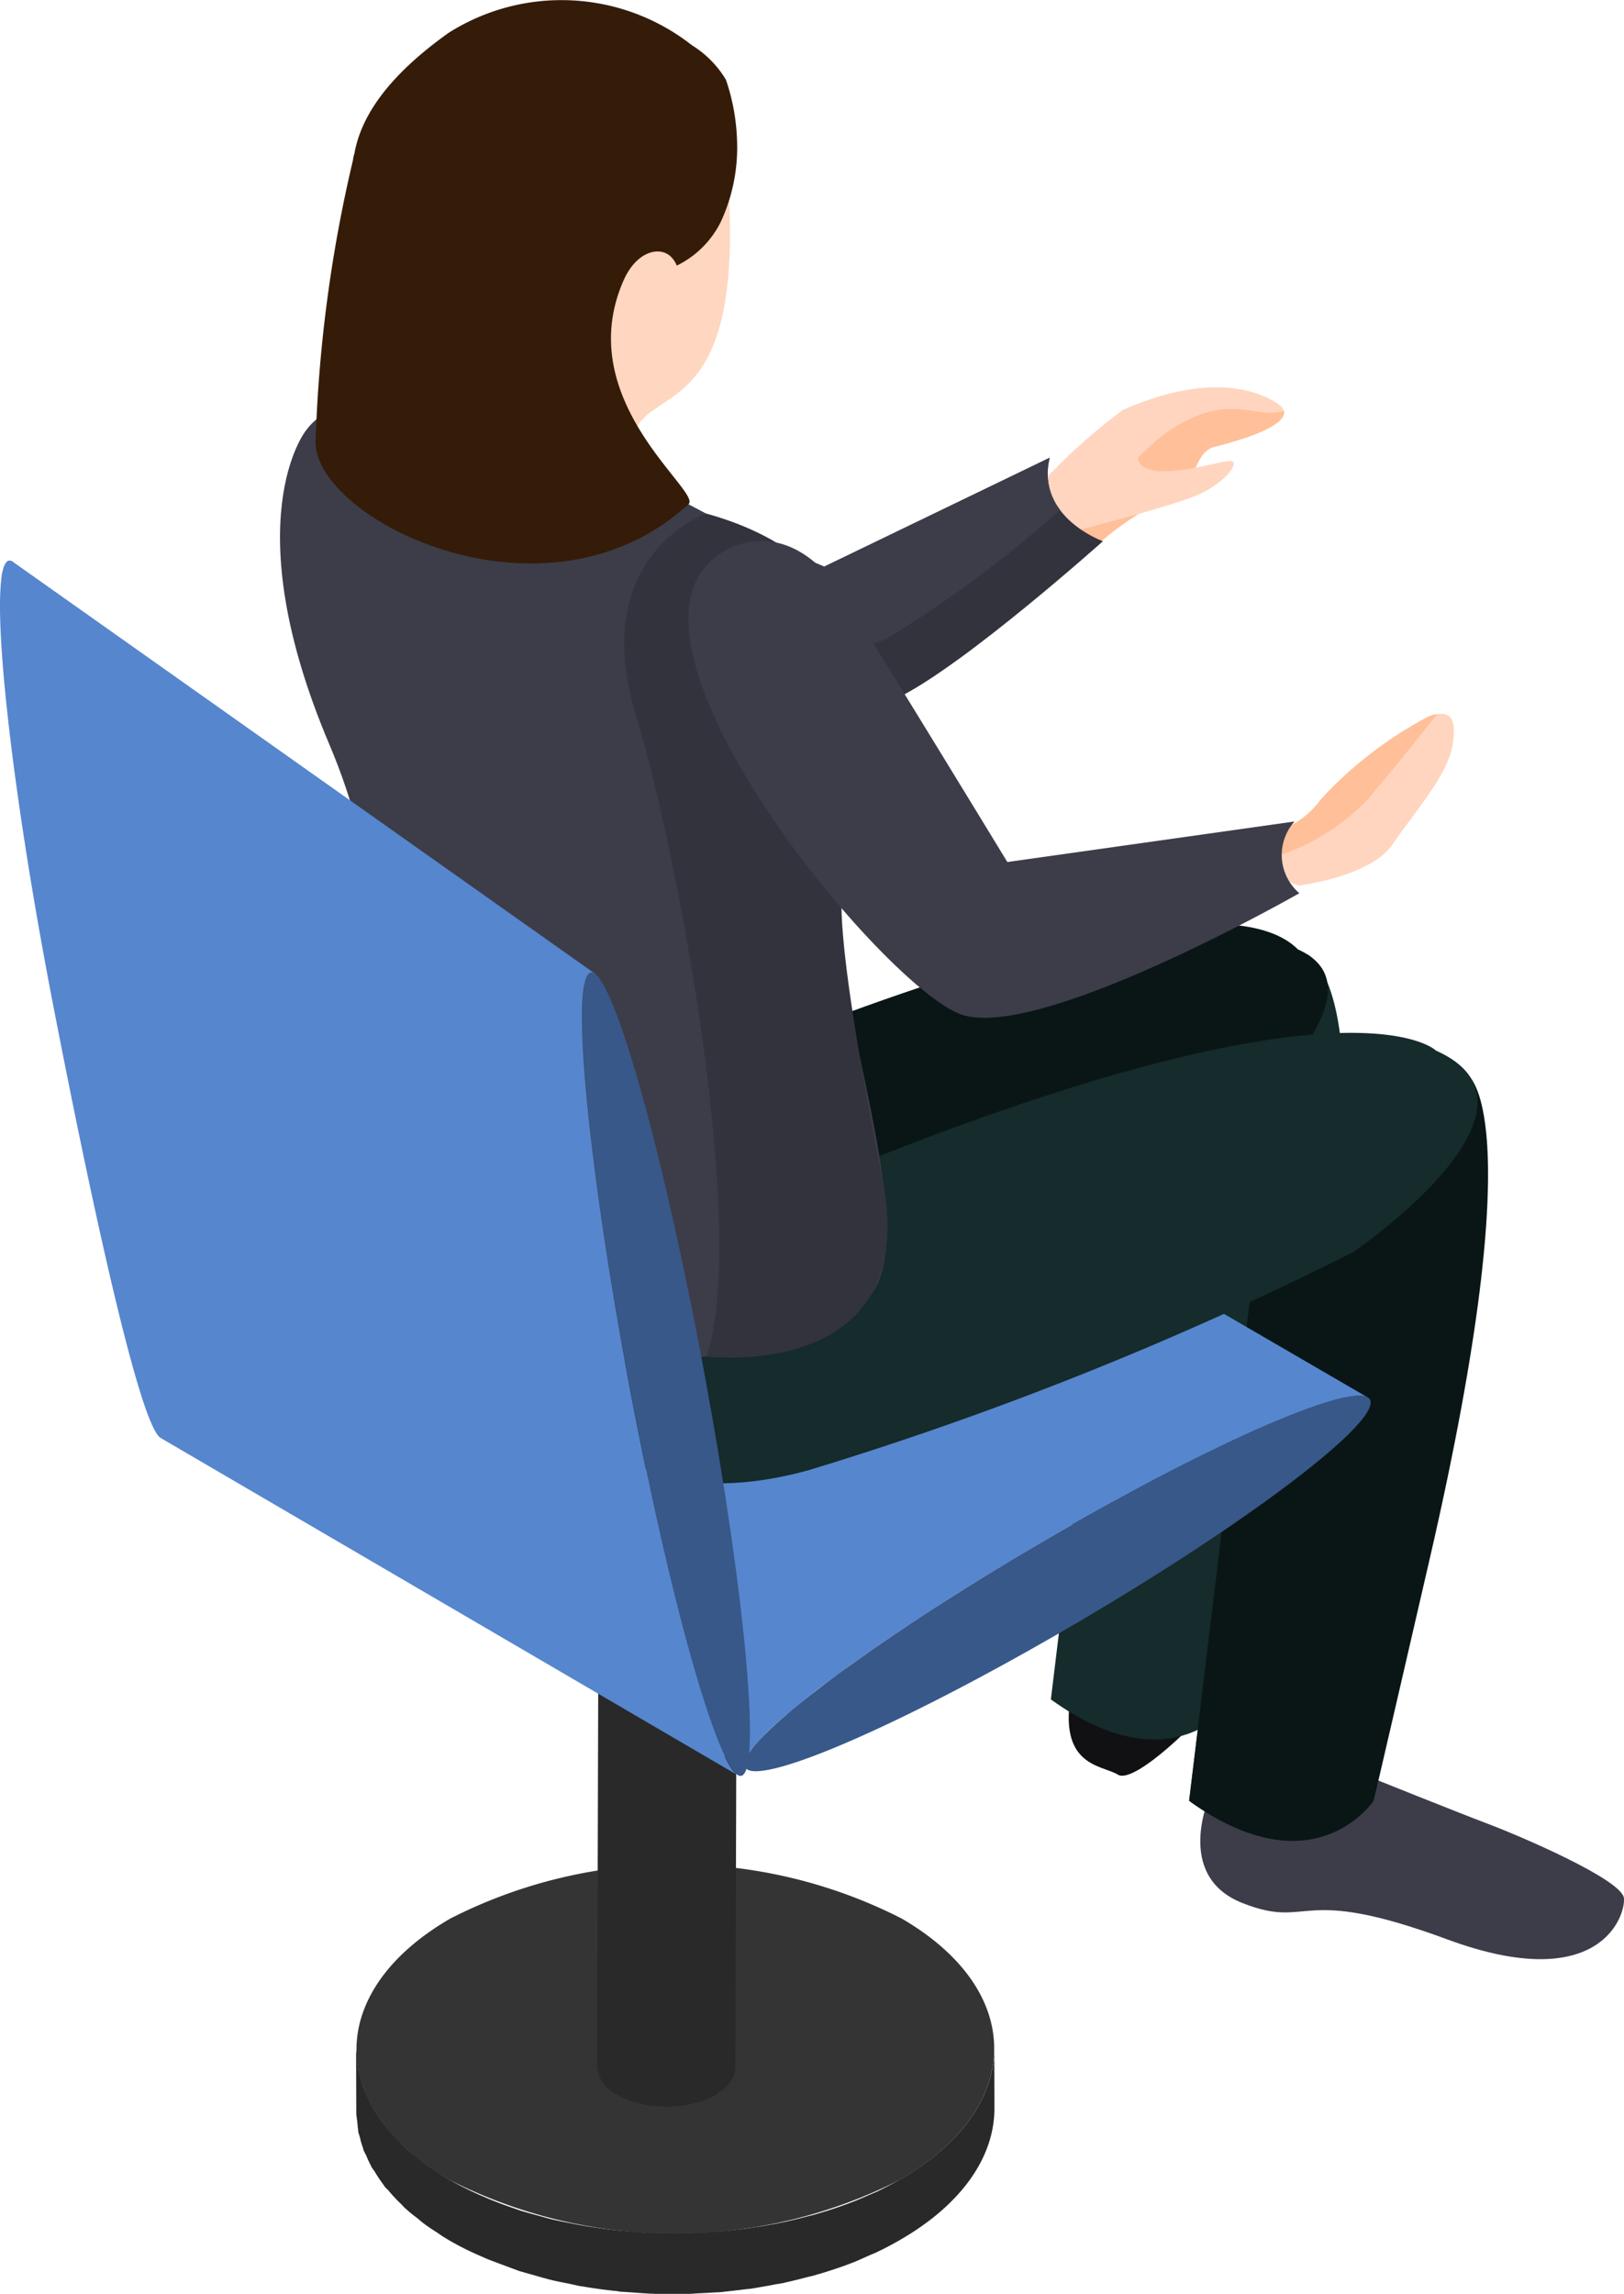 <svg height="72.999" viewBox="0 0 51.685 72.999" width="51.685" xmlns="http://www.w3.org/2000/svg"><path d="m280.324 106.034-1.605-.935-.107-37.275 1.609.932z" fill="#dfe5f3" transform="translate(-266.808 -63.757)"/><path d="m282.174 65.86-.059 2.412.232-.106.059-2.173z" fill="#80b134" transform="translate(-263.944 -65.362)"/><path d="m297.785 92.892s1.826.606 1.184 1.6-3.072 2.266-3.469 2.9-2.576 2.765-3.1 2.438-2.057-.234-1.41-2.98 4.326-4.501 6.795-3.958z" fill="#111114" transform="translate(-256.821 -43.356)"/><path d="m298.678 82.3s2.924 1.2-.49 15.945l-1.793 7.755s-1.891 2.882-5.871.009l1.963-16.194z" fill="#152b2c" transform="translate(-257.079 -51.93)"/><path d="m293.463 97.378s-1.2 2.585 1.016 3.459 1.682-.63 6.516 1.156 5.68-.726 5.627-1.309-3.256-1.96-4.312-2.36-3.893-1.541-3.893-1.541l-5.049-.221z" fill="#3c3d49" transform="translate(-254.939 -40.279)"/><path d="m301.775 84.4s2.141 1.017-1.16 15.361c-1.791 7.761-1.8 7.761-1.8 7.761s-1.893 2.875-5.873 0l1.967-16.2z" fill="#0a1616" transform="translate(-255.099 -50.218)"/><path d="m294.582 90.138 1.867-.961-1.7 15.423a7.388 7.388 0 0 1 -1.8-.983z" fill="#0a1616" transform="translate(-255.099 -46.311)"/><path d="m278.383 101.8c.012.113.021.221.039.331.014.082.043.166.064.247a2.638 2.638 0 0 0 .09.316c.029.078.068.16.1.245.049.1.1.205.15.313l.133.231c.076.115.152.233.244.354.053.064.1.131.16.2a6.036 6.036 0 0 0 .43.46c.059.058.113.114.17.171.1.085.205.17.313.256s.186.149.281.223c.115.086.24.161.363.242s.25.17.391.251c.3.174.625.334.955.483.1.042.191.081.285.123.264.107.525.209.8.3.092.032.189.07.293.1.168.05.348.1.523.146.131.036.258.074.391.107.191.046.383.085.578.123.123.022.244.05.367.071.385.067.766.12 1.156.163.123.012.242.022.367.031.225.015.453.037.684.048l.445.01h.545c.16 0 .318-.007.475-.01.174-.008.342-.015.512-.033.152-.008.314-.02.467-.034.168-.015.342-.037.508-.055s.3-.046.453-.067c.178-.023.357-.06.537-.091.145-.029.281-.055.422-.086.211-.05.424-.1.631-.156.117-.029.232-.056.346-.092.375-.108.742-.234 1.1-.37.16-.062.318-.13.477-.2.1-.046.2-.084.3-.128q.381-.185.738-.387c2-1.155 3-2.671 2.994-4.188l.006 1.924c0 1.516-1 3.031-3 4.186-.238.138-.486.269-.742.391-.082.042-.178.074-.266.115-.152.068-.3.136-.455.2l-.053.02c-.355.14-.717.257-1.088.368a.491.491 0 0 0 -.09.026c-.082.025-.17.044-.256.063-.211.058-.424.11-.641.16-.053.007-.1.029-.158.036-.082.017-.168.027-.25.042-.182.039-.363.066-.551.1-.066.011-.137.025-.209.034s-.16.015-.236.026c-.17.021-.344.041-.516.06-.078.007-.152.021-.234.025l-.221.011c-.176.011-.35.02-.527.027-.082.007-.168.015-.254.015h-.2c-.189 0-.375 0-.564 0-.092 0-.182 0-.271 0-.057 0-.107-.007-.16-.007-.23-.009-.461-.031-.7-.046-.088-.007-.184-.011-.275-.018a.674.674 0 0 1 -.078-.015c-.391-.038-.771-.091-1.154-.158-.018 0-.043 0-.059-.008-.111-.021-.225-.05-.338-.074-.186-.036-.369-.07-.549-.114-.135-.035-.27-.07-.4-.108-.174-.052-.354-.1-.521-.149-.037-.011-.08-.021-.113-.032-.061-.022-.119-.046-.18-.067-.271-.1-.535-.2-.8-.3-.1-.044-.191-.082-.287-.126a9.02 9.02 0 0 1 -.961-.484c-.039-.025-.08-.046-.121-.075-.1-.053-.178-.117-.27-.178-.121-.075-.244-.156-.357-.238s-.184-.145-.273-.22a3.925 3.925 0 0 1 -.328-.266c-.014-.018-.039-.028-.057-.049a1.446 1.446 0 0 1 -.1-.107 4.894 4.894 0 0 1 -.439-.469 1.073 1.073 0 0 1 -.1-.1c-.023-.03-.039-.063-.064-.095-.09-.121-.17-.241-.242-.361-.029-.051-.07-.1-.1-.147a.38.38 0 0 1 -.039-.074 3.32 3.32 0 0 1 -.146-.317c-.033-.062-.064-.122-.09-.182l-.014-.064a2.02 2.02 0 0 1 -.092-.309c-.016-.066-.043-.135-.059-.2a.267.267 0 0 1 0-.054c-.02-.106-.023-.217-.039-.329-.006-.065-.021-.133-.023-.2v-.093l-.006-1.923c.009.088.031.186.033.279z" fill="#292929" transform="translate(-267.017 -36.281)"/><path d="m281.355 99.958c-3.971 2.293-4 6.015-.049 8.313a15.833 15.833 0 0 0 14.355 0c3.977-2.3 3.994-6.02.045-8.312a15.807 15.807 0 0 0 -14.351-.001z" fill="#343434" transform="translate(-267.015 -38.91)"/><path d="m282.576 108a1.092 1.092 0 0 0 .646.917 2.031 2.031 0 0 0 .314.148c.088.034.186.063.273.092.041.015.09.021.133.035h.018a.536.536 0 0 0 .08.021 1.087 1.087 0 0 0 .219.038c.07.012.146.019.213.026s.146.007.217.011a.69.69 0 0 1 .09 0h.012.125a1.891 1.891 0 0 0 .246-.015c.105-.007.184-.02.285-.034a.4.4 0 0 1 .113-.029.552.552 0 0 1 .105-.031c.063-.019.129-.028.193-.047a2.813 2.813 0 0 0 .475-.208s.02-.008.025-.019a.5.5 0 0 0 .092-.071c.064-.042.131-.082.186-.123l.006-.015a1.035 1.035 0 0 0 .139-.146c.008-.01.008-.021.021-.028a.223.223 0 0 1 .029-.049.192.192 0 0 0 .033-.057.429.429 0 0 0 .063-.125l.006-.015.008-.023.021-.083a.672.672 0 0 0 .014-.126l.035-12.59v-.015a.529.529 0 0 1 -.027.154 1.016 1.016 0 0 0 -.625-1.071 3.43 3.43 0 0 0 -3.113.01 1.07 1.07 0 0 0 -.635.893v.011zm3.793-11.664c.043-.026.072-.055.105-.076-.033.017-.062.046-.105.072zm.6-.652a1.169 1.169 0 0 1 -.086.165 1.021 1.021 0 0 0 .086-.169zm-.129.241a1.623 1.623 0 0 1 -.113.12.784.784 0 0 0 .113-.123z" fill="#292929" transform="translate(-263.571 -42.252)"/><path d="m293.539 106.4a1.411 1.411 0 0 1 .145-.235l.008-.017c.064-.074.131-.156.211-.247.049-.057.119-.126.184-.2.045-.038.082-.086.127-.129.166-.16.361-.337.578-.523l.141-.11c.2-.17.408-.348.648-.534a1.262 1.262 0 0 0 .113-.095c.271-.209.57-.425.873-.646.076-.058.156-.114.234-.177.275-.2.559-.4.865-.607.057-.042.109-.079.166-.118.352-.238.705-.481 1.082-.726.111-.073.225-.144.336-.218.344-.226.689-.449 1.043-.675.061-.038.121-.072.18-.11.412-.26.83-.517 1.26-.775l.361-.217c.439-.265.895-.532 1.361-.8q1.02-.59 1.988-1.115c.037-.021.07-.038.111-.057.6-.331 1.184-.638 1.744-.926a1.043 1.043 0 0 0 .154-.079c.543-.271 1.061-.525 1.543-.751a.972.972 0 0 1 .145-.065q.732-.346 1.359-.6c.031-.015.068-.029.1-.042.293-.12.563-.224.816-.32.057-.018.109-.034.164-.055.24-.087.467-.159.672-.214.043-.013.072-.021.125-.034.105-.025.213-.049.309-.067.057-.011.115-.021.174-.027a.281.281 0 0 1 .072-.007 1.183 1.183 0 0 1 .227 0 .343.343 0 0 1 .164.049l-.008-.006-18.527-10.77-.025-.011-.049-.017a.159.159 0 0 0 -.055-.013h-.025-.014-.031c-.039 0-.092 0-.135 0-.018 0-.027 0-.051 0a.629.629 0 0 1 -.08.007.939.939 0 0 1 -.094.015.492.492 0 0 1 -.062.015c-.1.02-.223.045-.348.076a.349.349 0 0 0 -.061.017l-.031.01c-.2.052-.436.126-.684.215l-.143.05c-.26.095-.537.2-.84.326l-.021.012c-.018 0-.033.015-.043.016-.424.182-.879.378-1.367.6-.061.031-.125.059-.187.091-.459.215-.955.454-1.469.718-.08.042-.162.078-.248.124-.523.269-1.07.556-1.633.86-.076.045-.143.076-.213.118q-.952.519-1.955 1.095c-.461.267-.916.541-1.355.8-.125.067-.244.14-.363.216-.424.255-.846.514-1.252.767-.07.046-.135.082-.2.126-.35.225-.7.444-1.037.661-.109.076-.227.149-.332.22-.373.244-.732.491-1.074.719-.07.046-.133.1-.2.139-.291.2-.562.393-.828.583-.092.066-.18.132-.268.189-.3.217-.58.435-.84.638-.059.042-.1.084-.162.125-.217.171-.412.333-.6.491-.055.044-.119.095-.172.142-.2.182-.391.346-.555.5-.006.015-.023.021-.031.04-.057.046-.094.1-.143.144s-.1.1-.143.146a.416.416 0 0 1 -.031.037 1.467 1.467 0 0 0 -.135.157.461.461 0 0 1 -.051.064v.015l-.012.012c-.025.03-.037.059-.061.086l-.02.036a.085.085 0 0 0 -.023.046.289.289 0 0 0 -.025.036.2.2 0 0 1 -.016.036.084.084 0 0 0 -.014.034c0 .01-.01.022-.014.031a.133.133 0 0 1 -.008.031c0 .013-.01.02-.01.032v.057a.176.176 0 0 0 .092.162l18.537 10.771a.188.188 0 0 1 -.1-.165.424.424 0 0 1 .055-.194z" fill="#5686ce" transform="translate(-269.792 -50.46)"/><path d="m295.123 94.4c5.5-3.176 9.961-5.039 9.961-4.147s-4.447 4.185-9.951 7.36-9.977 5.035-9.98 4.15 4.462-4.189 9.97-7.363z" fill="#375889" transform="translate(-261.462 -45.619)"/><path d="m279.813 90.138s-.754 8.017 7.361 5.8 13.705-4.4 13.705-4.4 10.352-7.132 6.271-8.958c-3.875-3.88-26.906 7.351-27.337 7.558z" fill="#0a1616" transform="translate(-265.841 -52.367)"/><path d="m281.525 92.4s.516 7.413 8.633 5.193a108.834 108.834 0 0 0 17.348-6.948s6.713-4.581 2.627-6.405c0 .001-3.764-3.774-28.608 8.16z" fill="#152b2c" transform="translate(-264.429 -50.806)"/><path d="m290.393 75.345a18.849 18.849 0 0 1 2.533-2.261c.559-.232 2.914-1.289 4.756-.3 1 .531-.221 1.067-1.842 1.474a2.387 2.387 0 0 0 -1.986 1.248 8.5 8.5 0 0 1 -2.109 2.137c-.571.388-1.352-2.298-1.352-2.298z" fill="#ffd5bf" transform="translate(-257.183 -60.043)"/><path d="m291.457 77.284a9.909 9.909 0 0 1 2.4-1.667c1.064-.314.842-1.488 1.58-1.668 1.258-.316 2.289-.745 2.2-1.146-.939.311-1.828-.716-3.9.811a15.878 15.878 0 0 0 -2.838 3.17c.29.467.335.647.558.5z" fill="#ffbf99" transform="translate(-256.773 -59.733)"/><path d="m290.871 76.019s3.082-.781 3.98-1.157 1.375-1.01 1.15-1.1-2.939.875-3-.154c-.04-.546-1.708 2.205-2.13 2.411z" fill="#ffd5bf" transform="translate(-256.792 -59.088)"/><path d="m278.723 73.724s-1.984 2.921 2.279 4.7 12.578 4.122 14.7 3.071 6.494-4.964 6.494-4.964-2.148-.765-1.693-2.654l-7.174 3.464s-13.276-5.69-14.606-3.617z" fill="#32333d" transform="translate(-267.095 -59.308)"/><path d="m278.7 73.724c1.33-2.073 14.605 3.614 14.605 3.614l7.174-3.464a1.913 1.913 0 0 0 .33 1.659 37.017 37.017 0 0 1 -5.494 4.086c-2.129 1.063-10.451-1.3-14.705-3.067a4.824 4.824 0 0 1 -2.326-1.739 3.046 3.046 0 0 1 .416-1.089z" fill="#3c3d49" transform="translate(-267.075 -59.308)"/><path d="m291.82 76.887s-11.52-6.748-13.984-3.317c0 0-2.268 2.853.756 9.982s1.008 14.266.318 19.171c0 0 15.664 2.032 17.2-2.186 1.139-3.146-2.7-11.689-.715-13.367 1.844-1.562 1.289-5.522-1.271-7.336s-2.304-2.947-2.304-2.947z" fill="#3c3d49" transform="translate(-268.108 -59.858)"/><path d="m282.52 82.664c.574-.589 2.131 4.641 3.488 11.676s2.008 13.213 1.441 13.8-2.141-4.644-3.494-11.676-2.002-13.211-1.435-13.8z" fill="#375889" transform="translate(-263.786 -51.671)"/><path d="m272.15 76.061c.006-.071.012-.134.023-.2 0-.036.014-.074.02-.107a.09.09 0 0 0 .012-.049c0-.019.012-.033.016-.047a.151.151 0 0 1 .01-.042c0-.015.014-.031.014-.042l.014-.023a.027.027 0 0 1 .012-.019l.006-.016c0-.009.006-.016.006-.022l.016-.012.012-.015c0-.009 0-.009.01-.014v-.009l.016-.011a.049.049 0 0 1 .025-.015l.021-.015h.072l.021.009.021.009c.012 0 .016.011.025.011v.006l18.529 13.109h-.01a.17.17 0 0 0 -.1-.037.122.122 0 0 0 -.092.047l-.006.009-.012.011-.014.017-.008.012-.01.015-.01.021c0 .013-.006.017-.006.023l-.016.022a.1.1 0 0 1 -.012.036c0 .014-.012.029-.012.042a.315.315 0 0 0 -.012.047c0 .02-.01.038-.01.054a.833.833 0 0 0 -.025.108c-.012.058-.018.125-.027.2-.186 1.816.455 7.189 1.609 13.186 1.227 6.329 2.609 11.2 3.293 11.681l-18.354-10.726c-.682-.481-2.244-7.735-3.467-14.067-1.15-5.993-1.793-11.367-1.6-13.187z" fill="#5686ce" transform="translate(-272.116 -57.563)"/><path d="m288.49 69.875c.691 8.24-2.561 6.851-2.967 8.556-.061.238-.043.22.266 1.976.082 1.211-5.518 1.006-5.389-.722.045-.583.209-2.583.209-2.583a30.108 30.108 0 0 0 -.035-4.365c-.666-3.24 1.406-3.491 3.125-5.029s4.514-1.145 4.791 2.167z" fill="#ffd6bf" transform="translate(-265.353 -64.559)"/><path d="m278.848 70.68a.953.953 0 0 1 .045-.207c.217-1.222 1.113-2.5 3.006-3.847a6.718 6.718 0 0 1 7.736.4 3.263 3.263 0 0 1 1.084 1.1 6.674 6.674 0 0 1 .354 1.982 5.625 5.625 0 0 1 -.521 2.542 3.067 3.067 0 0 1 -1.4 1.389.778.778 0 0 0 -.227-.321c-.391-.307-1.078-.078-1.459.778-1.7 3.826 2.5 6.732 2.061 7.135-4.623 4.217-12.092.393-11.865-2.086a44.847 44.847 0 0 1 1.186-8.865z" fill="#341c09" transform="translate(-267.614 -65.586)"/><path d="m285.66 74.58s-3.771 1.3-2.248 6.379 3.539 16.735 2.248 20.444c0 0 6.828.849 5.629-5.556 0 0-1.693-8.175-1.254-9.563s3.494-9.532-4.375-11.704z" fill="#32333d" transform="translate(-263.183 -58.237)"/><path d="m295.307 83.552s2.277-.271 2.988-1.314 1.709-2.155 1.893-3.087c.168-.921-.037-1.23-.742-.981a12.664 12.664 0 0 0 -3.42 2.624 2.755 2.755 0 0 1 -1.463 1.046c-.338.16-.491 1.342.744 1.712z" fill="#ffd5bf" transform="translate(-253.972 -55.373)"/><path d="m294.559 81.835a2.763 2.763 0 0 0 1.461-1.046 12.689 12.689 0 0 1 3.422-2.624 1 1 0 0 1 .271-.075c-.521.651-1.4 1.753-2.2 2.7a6.867 6.867 0 0 1 -3.148 1.894.767.767 0 0 1 .194-.849z" fill="#ffbf99" transform="translate(-253.968 -55.369)"/><path d="m284.971 75.619c.848-.707 2.668-1.159 4.225 1.32s5.125 8.338 5.125 8.338l9.139-1.29a1.6 1.6 0 0 0 .154 2.282s-8.3 4.738-10.77 3.855-11.356-11.605-7.873-14.505z" fill="#3c3d49" transform="translate(-262.261 -57.845)"/></svg>